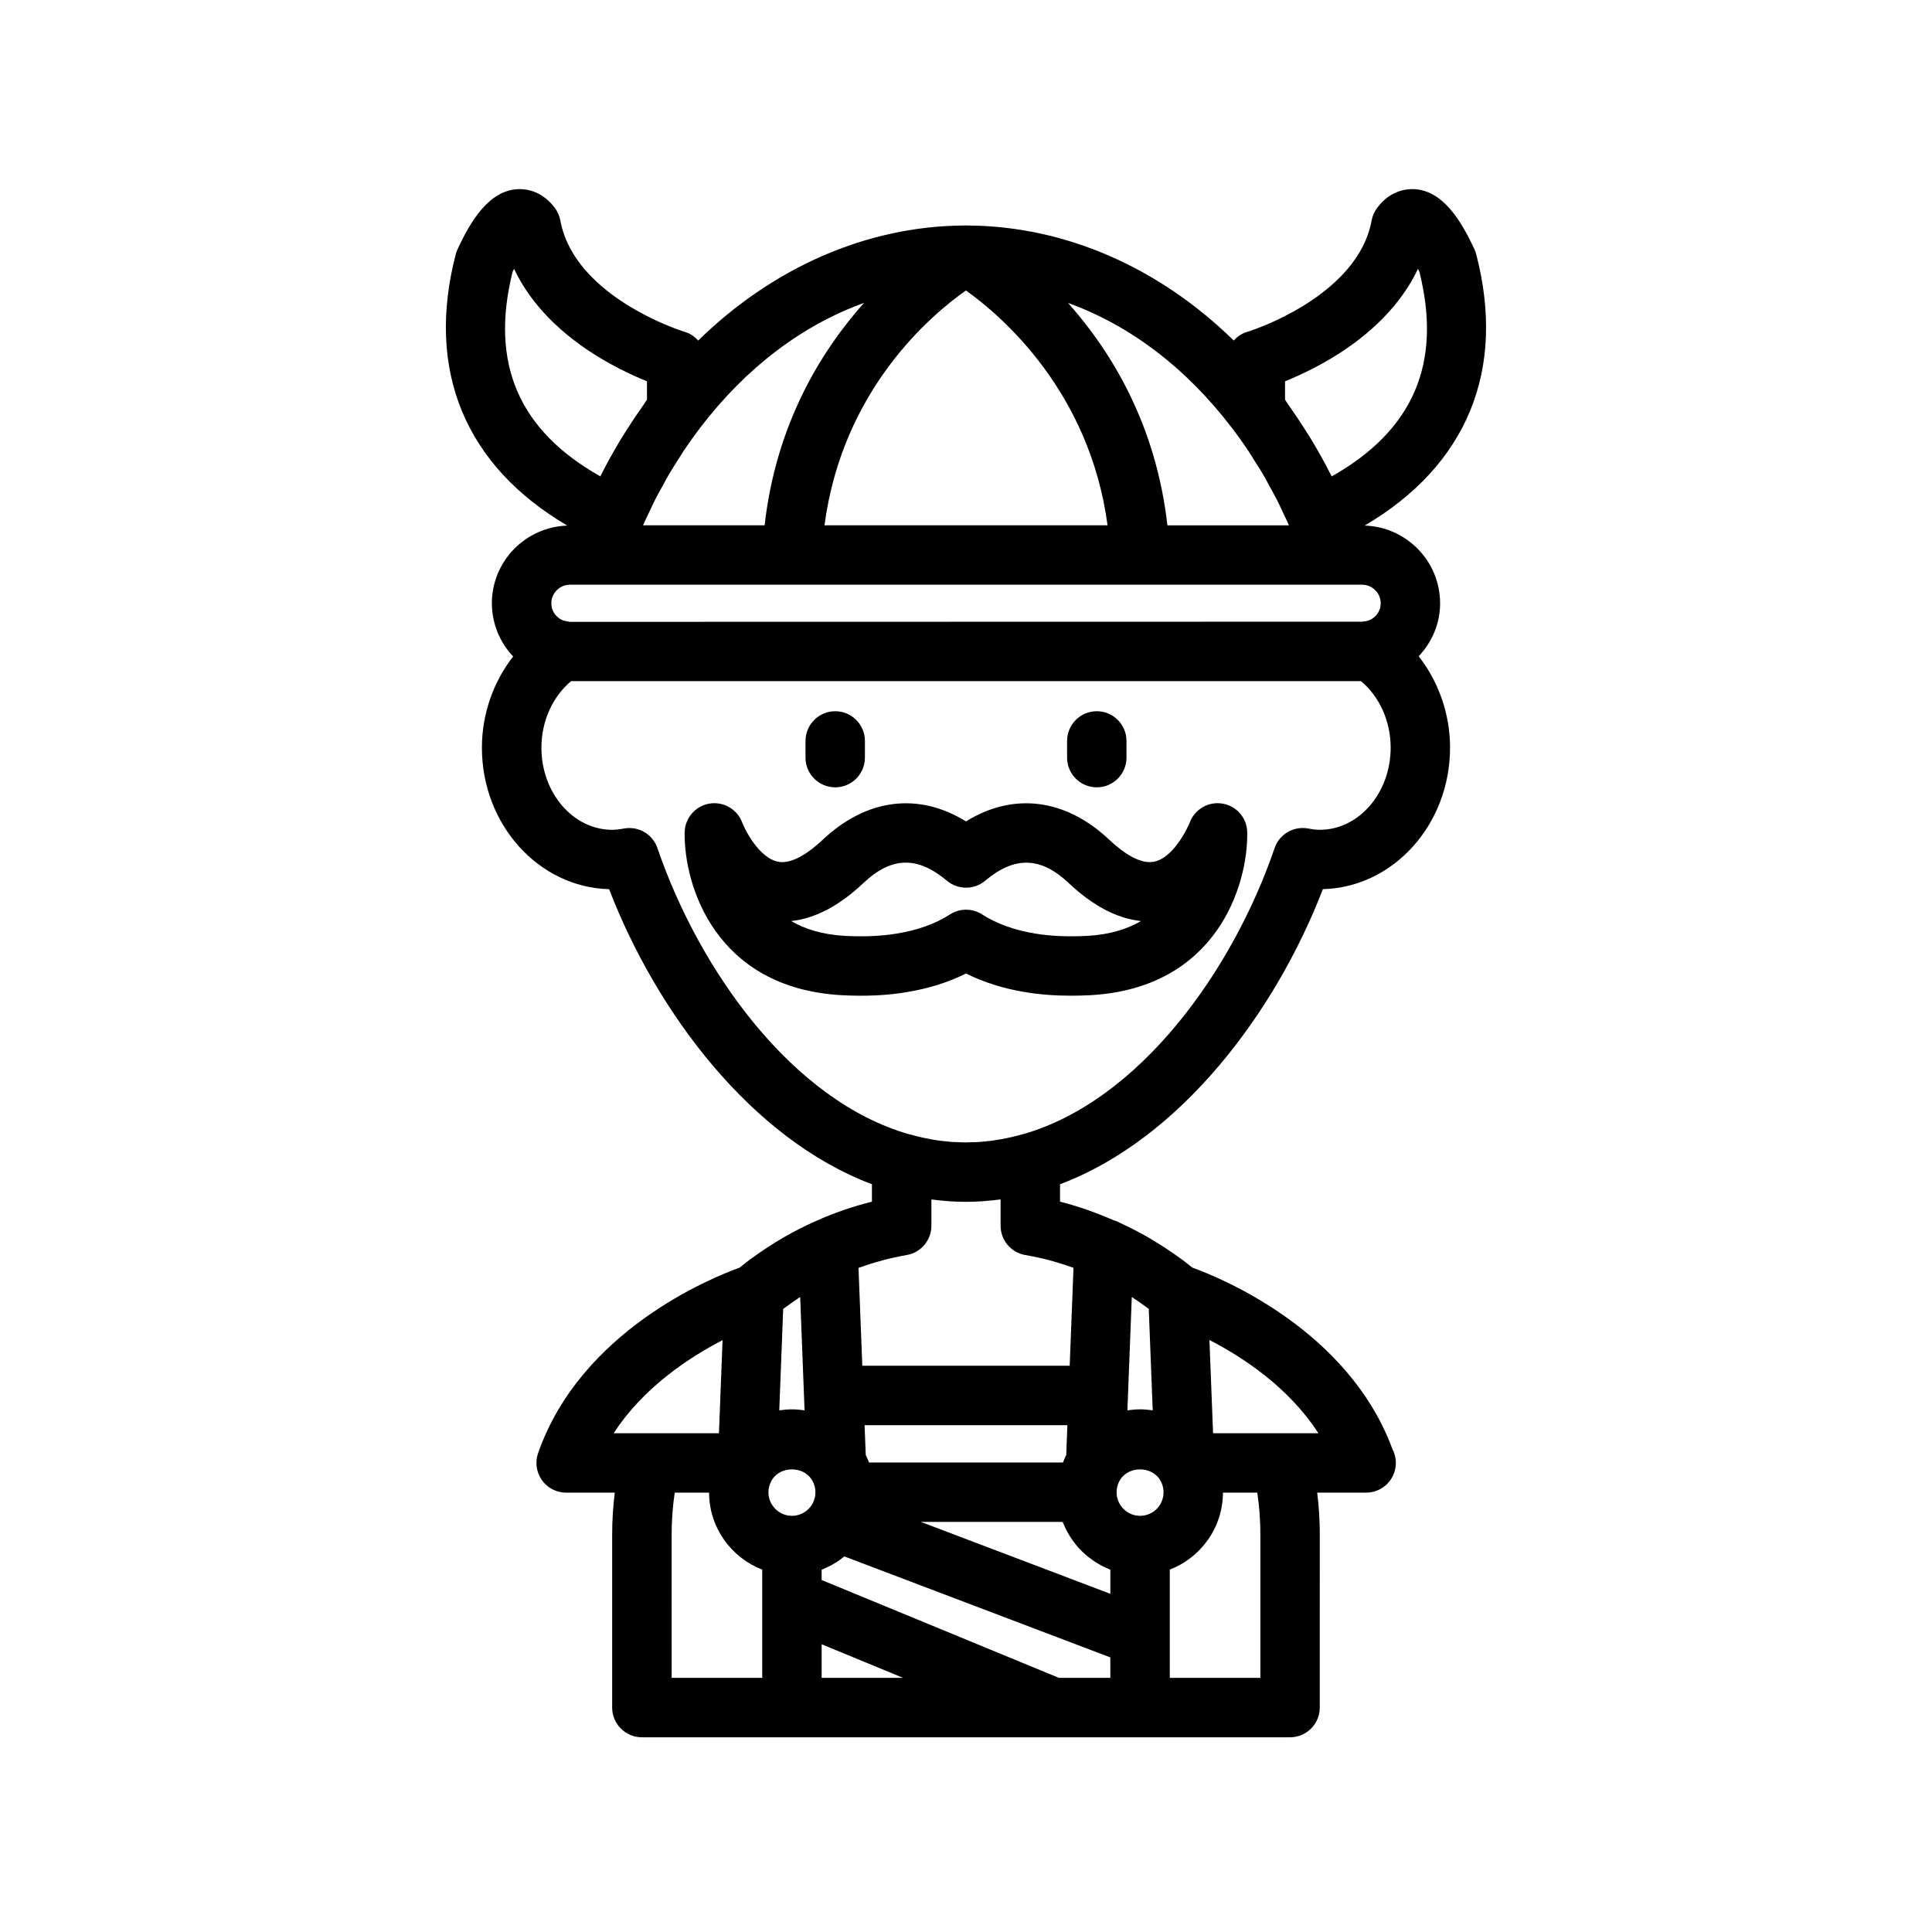 <?xml version="1.0" encoding="UTF-8"?>
<!-- The Best Svg Icon site in the world: iconSvg.co, Visit us! https://iconsvg.co -->
<svg fill="#000000" width="800px" height="800px" version="1.1" viewBox="144 144 512 512" xmlns="http://www.w3.org/2000/svg">
 <g>
  <path d="m365.34 352.65c4.344 0 7.871-3.527 7.871-7.871v-4.426c0-4.344-3.527-7.871-7.871-7.871s-7.871 3.527-7.871 7.871v4.426c-0.004 4.344 3.523 7.871 7.871 7.871z"/>
  <path d="m434.66 352.65c4.344 0 7.871-3.527 7.871-7.871v-4.426c0-4.344-3.527-7.871-7.871-7.871s-7.871 3.527-7.871 7.871v4.426c-0.004 4.344 3.519 7.871 7.871 7.871z"/>
  <path d="m525.64 303.88c0-11.164-8.91-20.227-19.988-20.598 27.035-15.898 37.559-41.066 29.57-71.871-0.117-0.461-0.281-0.91-0.48-1.348-3.453-7.422-8.445-15.949-16.504-15.949-2.082 0-6.059 0.648-9.301 5.004-0.727 0.973-1.215 2.098-1.434 3.293-0.449 2.469-1.312 4.926-2.559 7.293-4.219 7.969-12.219 13.57-18.207 16.883-6.606 3.68-12.23 5.367-12.273 5.379-1.41 0.41-2.566 1.25-3.512 2.273-19.758-19.324-44.516-30.23-70.086-30.469h-0.031c-0.035 0-0.07-0.004-0.102-0.004-0.102-0.008-0.207-0.004-0.316-0.012-0.137 0-0.277-0.012-0.414-0.012-0.125 0-0.25 0.012-0.379 0.012-0.121 0.008-0.242 0-0.367 0.012-25.621 0.207-50.434 11.125-70.219 30.477-0.941-1.02-2.094-1.859-3.492-2.269-0.055-0.02-5.68-1.711-12.312-5.402-5.969-3.293-13.961-8.895-18.18-16.859-1.246-2.371-2.113-4.824-2.562-7.297-0.219-1.195-0.711-2.328-1.441-3.301-3.242-4.344-7.219-4.996-9.297-4.996-8.059 0-13.051 8.527-16.504 15.953-0.199 0.43-0.363 0.883-0.484 1.344-7.984 30.805 2.531 55.969 29.57 71.871-11.07 0.371-19.984 9.434-19.984 20.594 0 5.269 2.09 10.363 5.637 14.086-5.215 6.688-8.277 15.211-8.277 24.172 0 20.387 15.043 37.031 33.703 37.5 12.652 32.809 37.781 66.199 69.656 78.199v4.625c-5.125 1.273-10.094 2.992-14.805 5.109-5.859 2.559-11.562 5.863-16.957 9.824-0.191 0.117-0.379 0.246-0.559 0.383-0.945 0.711-1.844 1.438-2.746 2.156-7.535 2.715-42.105 16.754-53.406 49.172-0.84 2.406-0.461 5.07 1.016 7.148 1.477 2.078 3.863 3.312 6.414 3.312h12.891c-0.449 3.668-0.691 7.391-0.691 11.141v45.82c0 4.344 3.527 7.871 7.871 7.871h108.91c0.012 0 0.027 0.004 0.039 0.004 0.008 0 0.016-0.004 0.027-0.004h62.801c4.344 0 7.871-3.527 7.871-7.871l0.012-45.824c0-3.75-0.238-7.469-0.691-11.141h12.895c0.027 0.004 0.059 0.004 0.078 0 4.348 0 7.871-3.527 7.871-7.871 0-1.324-0.324-2.566-0.902-3.66-11.684-31.648-45.566-45.41-53.027-48.102-0.906-0.723-1.805-1.449-2.75-2.156-0.168-0.125-0.348-0.246-0.523-0.363-0.016-0.012-0.031-0.02-0.047-0.031-2.223-1.629-4.512-3.121-6.828-4.527-0.262-0.156-0.512-0.324-0.77-0.477-2.246-1.332-4.535-2.531-6.848-3.637-0.457-0.219-0.914-0.438-1.375-0.648-0.375-0.168-0.738-0.363-1.113-0.527-0.188-0.082-0.391-0.105-0.586-0.172-4.613-2.012-9.352-3.719-14.223-4.938v-4.621c31.875-12 57-45.395 69.656-78.199 18.656-0.473 33.703-17.113 33.703-37.5 0-8.973-3.074-17.52-8.309-24.215 3.5-3.715 5.676-8.664 5.676-14.039zm-41.094-58.828c2.699-1.09 6.144-2.641 9.828-4.691 11.242-6.211 19.707-14.262 24.492-23.297 0.316-0.598 0.613-1.207 0.902-1.816 0.125 0.262 0.262 0.531 0.398 0.816 6.035 24.168-1.578 41.957-23.25 54.188-0.035-0.07-0.078-0.133-0.113-0.203-1.613-3.219-3.356-6.332-5.176-9.371-0.504-0.848-1.035-1.66-1.559-2.492-1.441-2.293-2.938-4.527-4.488-6.703-0.359-0.504-0.672-1.051-1.035-1.547zm-14.117 12.293c1.5 1.953 2.941 3.969 4.332 6.043 0.586 0.875 1.121 1.793 1.688 2.688 0.781 1.23 1.574 2.445 2.316 3.711 0.609 1.043 1.172 2.137 1.758 3.207 0.645 1.176 1.312 2.34 1.922 3.547 0.543 1.07 1.035 2.18 1.555 3.273 0.535 1.129 1.082 2.25 1.59 3.406h-32.215c-3.019-26.777-14.922-46.141-26.332-58.938 16.328 5.891 31.223 17.117 43.387 33.062zm-70.445-36.363c9.32 6.633 32.781 26.629 37.531 62.23l-75.016 0.004c4.738-35.879 28.105-55.648 37.484-62.234zm-27.02 3.293c-11.406 12.797-23.312 32.16-26.332 58.938h-32.219c0.543-1.234 1.125-2.438 1.703-3.644 0.473-0.996 0.922-2.012 1.418-2.988 0.711-1.41 1.484-2.766 2.242-4.137 0.48-0.871 0.934-1.762 1.434-2.613 0.895-1.527 1.844-2.996 2.785-4.465 0.414-0.645 0.805-1.32 1.227-1.953 1.398-2.082 2.848-4.109 4.348-6.07 0.004-0.004 0.008-0.012 0.012-0.016 12.16-15.934 27.055-27.156 43.383-33.051zm-93.125-8.215c0.133-0.281 0.266-0.555 0.395-0.812 0.289 0.609 0.59 1.219 0.91 1.824 4.777 9.023 13.246 17.078 24.457 23.27 3.699 2.059 7.148 3.613 9.852 4.707v4.875c-0.359 0.484-0.664 1.023-1.016 1.516-1.562 2.188-3.066 4.438-4.516 6.742-0.516 0.824-1.043 1.633-1.543 2.469-1.828 3.051-3.57 6.168-5.188 9.391-0.035 0.066-0.074 0.129-0.105 0.195-21.672-12.215-29.281-30.012-23.246-54.176zm15.188 82.898h202.15 0.078 7.719c2.711 0 4.922 2.207 4.922 4.922 0 2.367-1.75 4.406-4.074 4.762-0.266 0.035-0.531 0.047-0.793 0.113l-210.05 0.043c-0.262-0.066-0.527-0.113-0.797-0.152-1.023-0.145-1.91-0.59-2.684-1.367-0.883-0.871-1.387-2.106-1.387-3.402 0-2.715 2.207-4.918 4.918-4.918zm148.99 188.81c1.223 0.805 2.434 1.645 3.621 2.527 0.039 0.027 0.082 0.055 0.117 0.082 0.148 0.113 0.305 0.219 0.461 0.32 0.074 0.059 0.145 0.109 0.219 0.164l1.043 26.879c-0.09-0.016-0.184-0.008-0.277-0.02-1.012-0.141-2.035-0.23-3.074-0.23s-2.062 0.09-3.074 0.23c-0.09 0.012-0.188 0.008-0.281 0.02l1.164-30.02c0.031 0.012 0.059 0.027 0.082 0.047zm-88.125 0.062c0.055-0.035 0.109-0.066 0.164-0.102l1.16 30.016c-0.09-0.012-0.18-0.008-0.273-0.02-1.012-0.141-2.039-0.23-3.078-0.23-1.039 0-2.066 0.09-3.078 0.23-0.09 0.012-0.184 0.008-0.273 0.02l1.039-26.879c0.066-0.051 0.137-0.098 0.203-0.152 0.16-0.098 0.316-0.207 0.469-0.324 1.211-0.895 2.434-1.746 3.668-2.559zm-8.242 51.66c0-1.559 0.574-2.766 1.023-3.461 2.305-3.496 8.055-3.504 10.375-0.023 0.688 1.07 1.043 2.227 1.043 3.484 0 3.43-2.789 6.219-6.219 6.219-3.426 0-6.223-2.793-6.223-6.219zm77.961 7.832c0.039 0.102 0.094 0.199 0.133 0.305 0.168 0.426 0.359 0.84 0.555 1.246 0.125 0.266 0.246 0.531 0.383 0.793 0.215 0.41 0.453 0.809 0.695 1.199 0.145 0.234 0.281 0.48 0.434 0.711 0.285 0.426 0.59 0.832 0.902 1.234 0.137 0.18 0.266 0.371 0.406 0.543 0.453 0.555 0.934 1.09 1.441 1.602 0.012 0.012 0.023 0.027 0.035 0.039 0.523 0.523 1.074 1.02 1.648 1.488 0.16 0.133 0.34 0.246 0.504 0.375 0.418 0.324 0.836 0.637 1.27 0.93 0.234 0.156 0.484 0.297 0.723 0.441 0.387 0.234 0.777 0.473 1.176 0.684 0.281 0.145 0.566 0.277 0.855 0.414 0.383 0.18 0.766 0.363 1.16 0.52 0.109 0.043 0.211 0.102 0.324 0.145v6.391l-50.215-19.062zm25.699-11.312c0.676 1.055 1.039 2.254 1.039 3.481 0 3.43-2.789 6.219-6.219 6.219-3.43 0-6.219-2.789-6.219-6.258 0-1.227 0.355-2.394 1.02-3.418 2.305-3.504 8.051-3.508 10.379-0.023zm-24.742-6.445c-0.332 0.656-0.613 1.332-0.875 2.016h-51.387c-0.266-0.68-0.543-1.352-0.875-2.008l-0.309-7.883h53.746zm-91.082-30.406-0.957 24.668-18.207-0.004h-9.691c7.848-12.125 20.062-20.121 28.855-24.664zm-13.496 51.547c0-3.766 0.277-7.488 0.82-11.141h9.105c0.031 9.301 5.883 17.238 14.086 20.402v8.066 0.039 20.578h-24.008zm39.754 29.043 21.59 8.902h-21.59zm62.875 8.902-62.879-25.93v-2.727c0.098-0.039 0.188-0.09 0.289-0.129 0.43-0.172 0.844-0.367 1.254-0.562 0.262-0.121 0.523-0.238 0.777-0.375 0.422-0.219 0.828-0.469 1.227-0.711 0.227-0.137 0.461-0.27 0.684-0.418 0.43-0.289 0.844-0.598 1.246-0.914 0.176-0.137 0.363-0.262 0.535-0.402 0.004-0.004 0.012-0.008 0.016-0.012l70.48 26.758v5.418h-13.629zm53.395-37.945v37.945h-24.008v-28.684c8.207-3.164 14.055-11.098 14.086-20.402h9.105c0.539 3.648 0.816 7.375 0.816 11.141zm15.371-26.883h-27.91l-0.121-3.094-0.84-21.609c8.797 4.523 21.012 12.508 28.871 24.703zm-84.215-61.957v6.969c0 3.836 2.762 7.113 6.543 7.762 4.34 0.742 8.625 1.887 12.773 3.394l-1.008 25.949-54.961 0.004-1.004-25.93c4.117-1.5 8.391-2.652 12.785-3.418 3.769-0.652 6.531-3.93 6.531-7.758v-6.965c0.133 0.02 0.273 0.023 0.406 0.043 1.094 0.141 2.195 0.246 3.301 0.34 0.359 0.027 0.715 0.074 1.074 0.094 1.453 0.094 2.918 0.148 4.387 0.148 1.477 0 2.941-0.059 4.398-0.152 0.293-0.02 0.582-0.055 0.875-0.078 1.223-0.094 2.445-0.219 3.656-0.379 0.078-0.012 0.16-0.016 0.242-0.023zm84.586-97.961c-0.852 0-1.836-0.105-3.09-0.344-3.871-0.707-7.625 1.504-8.883 5.191-11.086 32.441-35.777 66.996-66.691 75.828-0.062 0.016-0.129 0.012-0.191 0.031-3.711 1.051-7.363 1.707-10.992 1.988-0.094 0.008-0.188 0.02-0.285 0.027-0.727 0.051-1.457 0.059-2.184 0.078-0.484 0.016-0.957 0.051-1.438 0.051-0.762 0-1.523-0.043-2.281-0.074-0.441-0.02-0.879-0.02-1.316-0.047-0.391-0.027-0.777-0.078-1.164-0.113-0.883-0.082-1.762-0.16-2.644-0.289-0.066-0.008-0.133-0.023-0.195-0.031-2.418-0.359-4.836-0.883-7.273-1.578-0.066-0.02-0.137-0.016-0.203-0.031-30.918-8.828-55.605-43.387-66.695-75.832-1.105-3.227-4.133-5.324-7.441-5.324-0.477 0-0.957 0.043-1.438 0.129-1.277 0.238-2.231 0.344-3.098 0.344-10.352 0-18.773-9.762-18.773-21.766 0-7.008 2.965-13.547 7.867-17.629h209.33c4.898 4.082 7.863 10.621 7.863 17.629-0.012 11.996-8.434 21.762-18.785 21.762z"/>
  <path d="m468.02 356.97c-3.746-0.641-7.387 1.449-8.715 4.992-0.043 0.105-4.336 10.508-10.609 10.508-2.914 0-6.613-2.043-10.711-5.914-11.668-10.992-25.453-12.625-37.988-4.879-12.535-7.742-26.316-6.117-38 4.891-4.086 3.859-7.785 5.902-10.699 5.902-5.34 0-9.566-7.805-10.609-10.508-1.332-3.539-4.973-5.629-8.719-4.992-3.727 0.645-6.469 3.852-6.527 7.633-0.215 14.09 8.18 41.234 41.539 43.129 6.441 0.348 12.148 0.062 17.223-0.797 5.82-0.945 11.113-2.602 15.797-4.949 4.699 2.348 9.973 4.004 15.723 4.941 3.719 0.625 7.801 0.945 12.121 0.945 1.652 0 3.367-0.047 5.176-0.141 33.332-1.898 41.727-29.039 41.508-43.129-0.035-3.777-2.773-6.984-6.508-7.633zm-35.84 35.043c-5.211 0.266-9.797 0.07-13.867-0.613-5.465-0.895-10.195-2.598-14.059-5.078-1.297-0.832-2.773-1.242-4.25-1.242-1.488 0-2.977 0.422-4.273 1.262-3.809 2.465-8.531 4.168-14.074 5.062-4.008 0.676-8.691 0.883-13.793 0.609-5.973-0.34-10.605-1.82-14.199-3.926 6.348-0.672 12.785-4.055 19.152-10.078 7.504-7.078 14.359-7.121 22.137-0.602 2.93 2.453 7.191 2.453 10.117 0 7.773-6.512 14.641-6.453 22.125 0.59 6.379 6.031 12.816 9.418 19.168 10.09-3.602 2.113-8.227 3.594-14.184 3.926z"/>
 </g>
</svg>